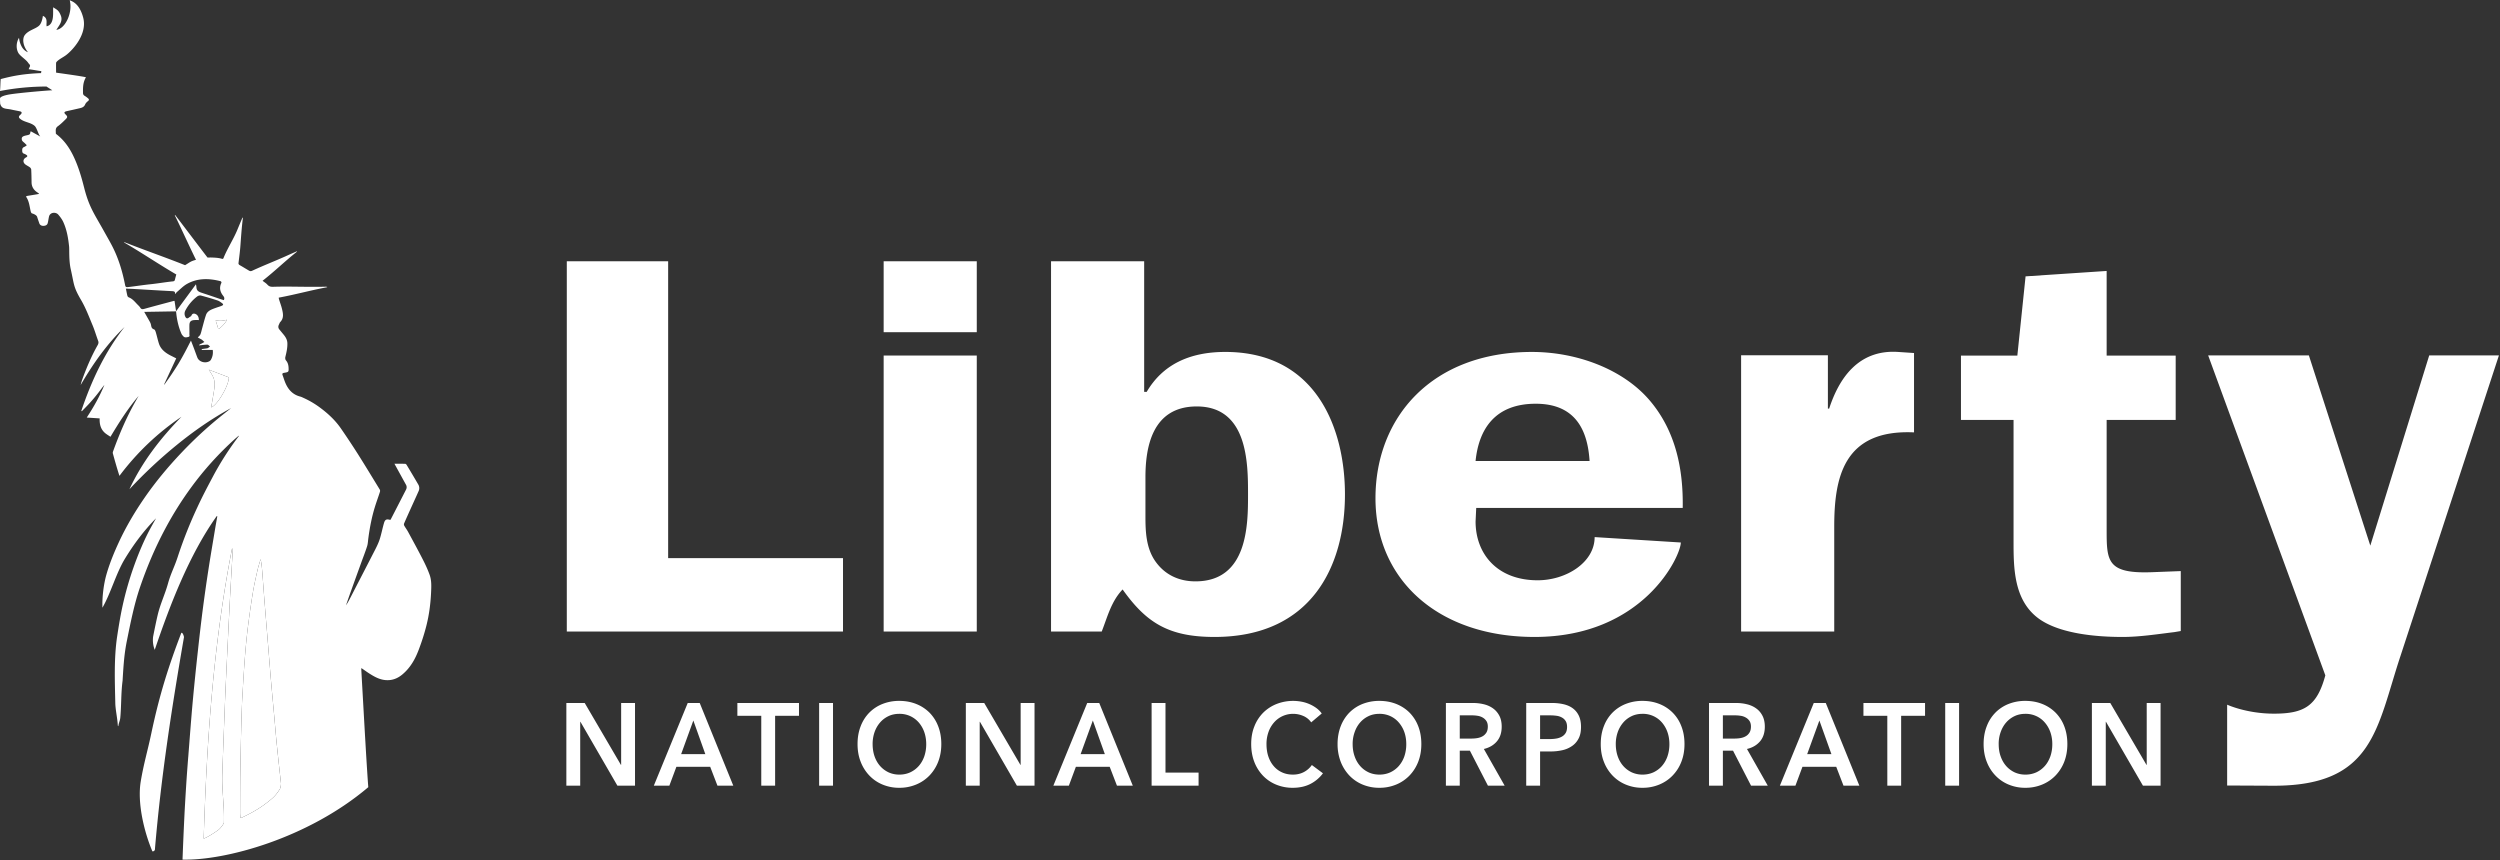 <svg fill="none" xmlns="http://www.w3.org/2000/svg" viewBox="0 0 343 118"><rect x="0" y="0" width="343" height="118" fill="#333333" stroke="none"/><g clip-path="url(#clip0)" fill="#fff"><path d="M77.704 96.45h2.519l4.969 8.494h.029V96.45h1.903v11.346h-2.416l-5.073-8.768h-.03v8.768h-1.901V96.45zm19.066 7.017l-1.643-4.613-1.674 4.613h3.317zm-2.414-7.017h1.646l4.606 11.346h-2.173l-.998-2.594h-4.635l-.967 2.594h-2.131l4.652-11.346zm10.089 1.76h-3.278v-1.76h8.454v1.76h-3.275v9.586h-1.9V98.21h-.001zm7.94-1.76h1.904v11.346h-1.904V96.45zm7.339 5.638c0 .609.09 1.17.263 1.677.176.506.43.949.755 1.323.33.372.716.663 1.164.876.467.211.975.318 1.487.312.542 0 1.043-.106 1.491-.312a3.534 3.534 0 001.173-.876c.328-.374.58-.817.758-1.323a5.191 5.191 0 00.263-1.677c0-.585-.091-1.133-.263-1.633a4.119 4.119 0 00-.747-1.313 3.505 3.505 0 00-1.165-.884 3.484 3.484 0 00-1.51-.32c-.553 0-1.057.105-1.502.32-.443.21-.837.511-1.156.884-.32.373-.572.811-.748 1.313a4.93 4.93 0 00-.263 1.633zm-2.068 0c0-.909.143-1.723.432-2.457a5.387 5.387 0 011.192-1.868 5.286 5.286 0 011.81-1.185 6.181 6.181 0 012.288-.417c.833 0 1.604.14 2.307.417.684.266 1.307.67 1.83 1.185a5.394 5.394 0 011.2 1.868c.286.734.433 1.548.433 2.457 0 .89-.147 1.699-.432 2.433a5.696 5.696 0 01-1.2 1.888 5.39 5.39 0 01-1.83 1.234c-.732.3-1.517.45-2.308.442a5.827 5.827 0 01-2.288-.442 5.3 5.3 0 01-1.81-1.234 5.7 5.7 0 01-1.192-1.888c-.29-.734-.432-1.542-.432-2.433zm14.857-5.638h2.522l4.968 8.494h.03V96.45h1.904v11.346h-2.417l-5.073-8.768h-.031v8.768h-1.903V96.45zm19.071 7.017l-1.647-4.613-1.676 4.613h3.323zm-2.417-7.017h1.649l4.604 11.346h-2.173l-.998-2.594h-4.638l-.964 2.594h-2.127l4.647-11.346zm8.834 0h1.904v9.553h4.54v1.793h-6.444V96.45zm21.895 2.658a2.516 2.516 0 00-1.105-.887 3.467 3.467 0 00-1.33-.282 3.464 3.464 0 00-2.68 1.203 3.98 3.98 0 00-.752 1.313 4.879 4.879 0 00-.266 1.633c0 .624.085 1.19.254 1.7.175.514.419.954.738 1.322a3.24 3.24 0 001.134.856c.448.206.94.31 1.5.31.572 0 1.079-.122 1.524-.362a3.043 3.043 0 001.072-.954l1.523 1.135a4.927 4.927 0 01-1.735 1.467c-.684.347-1.486.523-2.4.523a5.864 5.864 0 01-2.302-.442 5.26 5.26 0 01-1.806-1.234 5.71 5.71 0 01-1.178-1.888c-.28-.734-.423-1.542-.423-2.433 0-.909.147-1.723.447-2.457.274-.7.689-1.336 1.22-1.868a5.468 5.468 0 011.837-1.185 6.24 6.24 0 013.365-.313 5.08 5.08 0 012.042.857c.298.215.556.469.766.767l-1.445 1.22v-.001zm5.688 2.98c0 .609.09 1.17.27 1.677.173.506.427.949.754 1.323.324.372.71.663 1.163.876.445.206.942.312 1.489.312.539 0 1.04-.106 1.49-.312a3.563 3.563 0 001.171-.876c.334-.389.592-.838.758-1.323a5.136 5.136 0 00.261-1.677c0-.585-.087-1.133-.261-1.633a4.051 4.051 0 00-.752-1.313 3.376 3.376 0 00-1.158-.884 3.498 3.498 0 00-1.509-.32c-.56 0-1.06.105-1.505.32-.444.21-.838.512-1.158.884-.32.373-.57.811-.742 1.313a4.755 4.755 0 00-.271 1.633zm-2.07 0c0-.909.15-1.723.434-2.457a5.49 5.49 0 011.192-1.868 5.325 5.325 0 011.81-1.185 6.232 6.232 0 012.29-.417c.839 0 1.605.14 2.313.417.703.28 1.31.673 1.826 1.185a5.393 5.393 0 011.2 1.868c.286.734.429 1.548.429 2.457 0 .89-.143 1.699-.43 2.433a5.696 5.696 0 01-1.2 1.888 5.408 5.408 0 01-1.825 1.234c-.734.3-1.52.45-2.313.442a5.877 5.877 0 01-2.29-.442 5.338 5.338 0 01-1.81-1.234 5.814 5.814 0 01-1.192-1.888 6.693 6.693 0 01-.433-2.433h-.001zm18.319-.755c.271 0 .547-.018.816-.06.274-.044.518-.123.735-.243.215-.114.393-.282.537-.502.138-.22.208-.5.208-.843 0-.308-.065-.561-.196-.76a1.524 1.524 0 00-.497-.47 1.99 1.99 0 00-.688-.244 4.752 4.752 0 00-.748-.064h-1.721v3.186h1.554zm-3.456-4.883h3.714c.504 0 .989.055 1.465.169.472.11.892.295 1.261.553.366.257.66.59.884 1.01.222.414.332.92.332 1.518 0 .826-.221 1.495-.657 2.01-.439.52-1.035.873-1.79 1.05l2.855 5.036h-2.296l-2.478-4.808h-1.388v4.808h-1.902V96.45zm14.253 4.95c.31 0 .607-.023.893-.072a2.28 2.28 0 00.753-.257 1.4 1.4 0 00.527-.5c.133-.217.197-.493.197-.837 0-.33-.064-.601-.197-.81a1.33 1.33 0 00-.519-.485 2.029 2.029 0 00-.743-.236 6.348 6.348 0 00-.85-.056H211.3v3.254l1.33-.001zm-3.233-4.95h3.491a7.16 7.16 0 011.657.175c.498.12.922.31 1.271.577.352.267.624.61.816 1.029.188.414.283.915.283 1.503 0 .633-.104 1.158-.331 1.588-.219.426-.52.773-.9 1.03a3.697 3.697 0 01-1.313.572 7.145 7.145 0 01-1.603.175H211.3v4.697h-1.903V96.45zm12.288 5.638c0 .609.092 1.17.267 1.677.176.506.428.949.756 1.323.328.372.715.663 1.164.876a3.51 3.51 0 001.488.312c.54 0 1.037-.106 1.492-.312a3.536 3.536 0 001.17-.876c.334-.388.591-.838.755-1.323.18-.54.27-1.107.264-1.677 0-.585-.089-1.133-.264-1.633a4.085 4.085 0 00-.746-1.313 3.427 3.427 0 00-2.671-1.204c-.556 0-1.059.105-1.504.32-.444.21-.837.51-1.155.884-.33.387-.584.832-.749 1.313a4.93 4.93 0 00-.267 1.633zm-2.062 0c0-.909.141-1.723.43-2.457a5.346 5.346 0 011.191-1.868 5.293 5.293 0 011.812-1.185 6.169 6.169 0 012.288-.417c.836 0 1.605.14 2.31.417a5.299 5.299 0 011.823 1.185c.529.53.939 1.167 1.203 1.868.29.734.432 1.548.432 2.457 0 .89-.143 1.699-.432 2.433a5.562 5.562 0 01-1.203 1.888c-.51.53-1.117.942-1.824 1.234-.732.3-1.518.45-2.309.442a5.827 5.827 0 01-2.288-.442 5.294 5.294 0 01-1.812-1.234 5.653 5.653 0 01-1.19-1.888c-.29-.734-.431-1.542-.431-2.433zm18.314-.755c.271 0 .54-.018.814-.06.27-.044.516-.123.73-.243.219-.114.396-.282.538-.502.141-.22.21-.5.21-.843 0-.308-.065-.561-.194-.76a1.442 1.442 0 00-.502-.47 1.913 1.913 0 00-.684-.244 4.799 4.799 0 00-.749-.064h-1.721v3.186h1.558zm-3.46-4.883h3.715c.504 0 .992.055 1.461.169.472.11.898.295 1.262.553.372.257.664.59.884 1.01.221.414.334.92.334 1.518 0 .826-.221 1.495-.653 2.01-.445.52-1.037.873-1.796 1.05l2.855 5.036h-2.294l-2.476-4.808h-1.39v4.808h-1.902V96.45zm16.793 7.017l-1.65-4.613-1.676 4.613h3.326zm-2.42-7.017h1.646l4.608 11.346h-2.176l-.999-2.594h-4.632l-.966 2.594H244.2l4.65-11.346zm10.089 1.76h-3.276v-1.76h8.453v1.76h-3.279v9.586h-1.898V98.21zm7.944-1.76h1.902v11.346h-1.902V96.45zm7.337 5.638c0 .609.085 1.17.267 1.677.176.506.426.949.752 1.323a3.58 3.58 0 001.162.876 3.51 3.51 0 001.487.312 3.57 3.57 0 001.496-.312 3.58 3.58 0 001.17-.876c.33-.374.575-.817.757-1.323.181-.54.27-1.107.264-1.677a4.902 4.902 0 00-.264-1.633 4.094 4.094 0 00-.752-1.313 3.399 3.399 0 00-1.162-.884 3.473 3.473 0 00-1.509-.32c-.555 0-1.053.105-1.5.32a3.524 3.524 0 00-1.156.884c-.321.373-.57.811-.745 1.313a4.753 4.753 0 00-.267 1.633zm-2.07 0c0-.909.145-1.723.434-2.457.262-.7.669-1.336 1.193-1.868a5.27 5.27 0 011.808-1.185 6.181 6.181 0 012.288-.417c.838 0 1.606.14 2.311.417a5.347 5.347 0 011.827 1.185 5.382 5.382 0 011.201 1.868c.285.734.43 1.548.43 2.457 0 .89-.145 1.699-.43 2.433a5.715 5.715 0 01-1.201 1.888 5.349 5.349 0 01-1.827 1.234c-.733.3-1.518.45-2.31.442a5.836 5.836 0 01-2.289-.442 5.292 5.292 0 01-1.808-1.234 5.651 5.651 0 01-1.193-1.888c-.29-.734-.433-1.542-.433-2.433h-.001zm14.858-5.638h2.521l4.967 8.494h.033V96.45h1.902v11.346h-2.418l-5.073-8.768h-.028v8.768h-1.904V96.45zM115.66 76.578V86.65H77.765V35.842H91.67v40.736h23.99zm18.353 10.072h-12.776V48.78h12.776v37.87zm0-41.071h-12.776v-9.737h12.776v9.737zm23.142 25.296c0 2.075.082 4.446 1.477 6.297 1.212 1.63 3.039 2.59 5.387 2.59 7.21 0 7.21-7.85 7.21-11.924 0-4.221 0-12.074-7.034-12.074-6.174 0-7.04 5.705-7.04 9.705v5.406zm-12.952-35.033h12.777v17.924h.347c2.173-3.705 5.821-5.48 10.776-5.48 12.604 0 16.425 10.662 16.425 19.552 0 9.852-4.604 19.552-17.903 19.552-6.342 0-9.388-1.998-12.601-6.516-1.565 1.629-2.084 3.778-2.868 5.777h-6.953V35.842zm73.887 27.404c-.257-4.074-1.822-7.853-7.385-7.853-5.649 0-7.821 3.555-8.256 7.853h15.641zm-15.554 6.444l-.087 1.854c0 4.443 2.958 8.07 8.516 8.07 3.912 0 7.819-2.442 7.819-5.924l11.823.74c0 1.854-5.127 12.96-20.074 12.96-13.212 0-21.817-7.848-21.817-19.032 0-11.11 7.739-20.071 21.47-20.071 6.167 0 12.513 2.369 16.162 6.664 3.652 4.295 4.608 9.627 4.52 14.739h-28.332zm48.251-20.952v7.324h.172c1.305-4 3.912-8.147 9.474-7.775l2.171.147v10.888c-9.732-.445-10.947 6.294-10.947 12.96V86.65H238.88V48.738h11.907zm18.257 8.878v-8.829h7.735l1.13-10.87 11.123-.743v11.613h9.472v8.829h-9.472v14.962c0 4.37 0 6.15 6.173 5.929l3.996-.154v8.225l-.868.146c-2.434.296-4.78.666-7.125.666-3.652 0-8.519-.445-11.385-2.44-3.564-2.52-3.564-7.039-3.564-10.741V57.616h-7.215zm60.335 32.283c-3.304 9.937-3.668 17.903-17.398 17.903l-6.416-.031V96.682s2.65 1.232 6.43 1.232c4.226 0 5.91-1.102 7.041-5.253l-16.077-43.899h13.818l8.43 26.098 8.082-26.098h9.563L329.379 89.9M24.872 86.838c-1.708 4.483-2.958 8.32-4.117 13.805-.519 2.462-1.024 4.07-1.442 6.555-.497 2.94.452 6.913 1.597 9.614l.058-.015c.167.027.262-.172.28-.178.83-9.898 2.297-19.387 3.994-29.195.014-.07-.17-.715-.37-.586"/><path d="M38.31 108.39c-.531.819-.85 1.081-1.557 1.637-1.065.848-2.201 1.505-3.678 2.198-.031-.025-.062-.046-.094-.074-.012-.208-.036-.417-.036-.625.008-1.86.003-3.719.029-5.578.025-1.974.068-3.95.12-5.931.04-1.52.077-3.035.166-4.553.192-3.287.38-6.579.806-9.854.193-1.48.403-2.954.648-4.43.167-.995.395-1.977.618-2.965.115-.504.283-1.001.426-1.499.116.557.173 1.11.219 1.66.107 1.379.204 2.758.315 4.134.179 2.247.366 4.494.55 6.738.115 1.406.224 2.812.345 4.216.146 1.671.305 3.338.457 5.005.11 1.222.207 2.447.331 3.669.18 1.766.371 3.532.572 5.3.025.223-.069.8-.238.952h.001zm-6.383-32.825c-.133 2.367-.28 4.728-.403 7.095-.183 3.54-.352 7.077-.52 10.616a426.546 426.546 0 00-.191 4.494c-.108 2.8-.22 5.6-.31 8.4-.078 2.406.29 4.303.216 6.71-.004.11-.455.82-.912 1.091-.523.378-1.404.931-1.86 1.085.419-13.44 1.317-26.585 3.883-39.767l.098.01c0 .089.004.175-.001.266zM28.976 55.89c.133-.785.277-1.585.401-2.388.101-.648.13-1.3-.196-1.91-.16-.306-.356-.592-.533-.874.901.345 1.81.693 2.75 1.056.013 1.123-1.612 3.87-2.422 4.116zm-1.903-6.844c-.15-.388-.287-.78-.432-1.17-.139-.367-.283-.736-.442-1.149-.293.567-.554 1.088-.832 1.604-.273.51-.558 1.014-.853 1.512-.308.505-.628 1-.959 1.492-.323.484-.667.956-1.002 1.432-.011-.009-.028-.016-.04-.023.554-1.188 1.107-2.38 1.667-3.578-.265-.13-.483-.244-.703-.353-.773-.384-1.412-.876-1.67-1.668-.164-.504-.273-1.027-.424-1.537-.047-.155-.123-.376-.246-.416-.385-.129-.365-.41-.432-.674a1.496 1.496 0 00-.146-.365c-.249-.446-.505-.888-.773-1.363 1.45-.023 2.91-.05 4.37-.074l-.002-.006c.002 0 .003-.003.004-.003l-.21-1.422c-.046 0-.077-.005-.106 0-1.34.362-2.688.713-4.026 1.086-.258.073-.424.078-.57-.157-.093-.156-.243-.291-.378-.427-.361-.366-.67-.784-1.2-.99a.34.34 0 01-.185-.202c-.082-.314-.136-.64-.209-.997.408.018.769.027 1.13.05 1.727.1 3.451.209 5.177.296.291.015.472.049.428.35-.001.005.03.017.051.025.079-.093.146-.198.243-.278.445-.373.849-.806 1.359-1.091 1.452-.81 3.024-.781 4.613-.364.058.017.133.164.106.216-.314.63-.211 1.208.224 1.764.147.187.244.35.103.61a8.898 8.898 0 01-.426-.127c-.911-.313-1.59-.546-2.505-.844-.56-.18-.805-.306-.833-.849-.008-.124-.04-.246-.058-.354l-2.728 3.705.001.009h-.003c.094 1.051.305 2.08.733 3.062.058.137.165.257.268.367.191.206.432.146.675.085.25-.059.15-.232.154-.362.01-.429-.01-.857.001-1.289.018-.474.223-.65.756-.67.177-.006.353 0 .538 0 .006-.377-.146-.706-.472-.837-.306-.124-.484.026-.57.283-.061.05-.234.146-.291.193-.217.19-.39.17-.514-.077a.923.923 0 01.014-.899 5.756 5.756 0 011.614-1.903c.122-.097.368-.16.518-.118.765.204 1.524.43 2.278.678.212.07.402.214.582.345.24.179.227.278-.051.393-.23.095-.473.161-.71.247-.577.21-1.202.387-1.413.99-.206.592-.35 1.198-.519 1.8-.084.294-.138.603-.255.885-.065.155-.234.273-.357.411.176.096.355.193.533.287.007.007.02.007.027.016.117.101.232.208.348.317-.113.063-.226.13-.342.195-.16.086-.376.123-.379.274.386-.04.76-.102 1.137-.102.118 0 .238.163.356.249-.098.075-.19.161-.3.223-.072.037-.172.04-.26.055l-.573.078.002.114h1.504c.067.517-.023.934-.24 1.329a.566.566 0 01-.187.208c-.596.362-1.454.112-1.688-.497zm4.075-5.178c-.274.513-.667.907-1.112 1.264a1.001 1.001 0 01-.103-.02c-.073-.391-.268-.805-.335-1.17.627.13.94.078 1.55-.074zm27.795 34.989c-.262-.73-.594-1.44-.953-2.137-.644-1.26-1.326-2.505-2-3.751-.157-.29-.36-.556-.52-.838-.048-.087-.068-.215-.034-.298.346-.801.708-1.596 1.067-2.392.313-.693.636-1.386.94-2.081a.97.97 0 00-.067-.905c-.524-.9-1.055-1.794-1.594-2.684-.037-.06-.126-.137-.193-.137-.474-.01-.948-.008-1.472-.008l.927 1.686c.217.393.433.79.65 1.179a.69.69 0 01.013.688c-.688 1.344-1.377 2.69-2.07 4.03-.022.05-.062.09-.093.127-.51-.157-.714-.07-.863.435-.21.725-.35 1.465-.576 2.186-.15.47-.367.927-.594 1.376-1.116 2.182-2.246 4.356-3.37 6.538-.209.4-.413.805-.675 1.185.185-.524.365-1.056.553-1.585.496-1.38.994-2.762 1.493-4.143.284-.791.596-1.573.85-2.37.113-.346.122-.72.17-1.083.196-1.492.478-2.966.932-4.415.208-.666.452-1.32.666-1.989a.411.411 0 00-.026-.305c-.995-1.622-1.98-3.255-3-4.867a110.356 110.356 0 00-2.31-3.485c-.725-1.061-1.66-1.961-2.715-2.76a12.207 12.207 0 00-2.4-1.445c-.154-.066-.306-.154-.472-.195-1.056-.27-1.647-.96-2.03-1.825-.161-.368-.268-.75-.408-1.122-.069-.19-.021-.276.218-.315.62-.106.628-.123.606-.69-.016-.37-.098-.714-.366-1.026-.096-.11-.111-.33-.073-.479.153-.617.294-1.228.274-1.87-.014-.481-.246-.856-.55-1.219-.184-.218-.36-.44-.543-.656-.187-.224-.182-.46-.056-.698.056-.11.086-.238.168-.323.514-.533.401-1.143.257-1.745-.129-.552-.283-.898-.441-1.447-.014-.04-.012-.088-.019-.162 2.23-.411 4.417-1.018 6.638-1.43.003-.017.007-.03.008-.043-.07-.01-.14-.032-.207-.03-2.34.068-4.889-.062-7.23.014-.297.007-.523-.037-.738-.264-.314-.33-.313-.252-.688-.565 1.683-1.32 3.12-2.73 4.728-3.996a.748.748 0 01-.032-.045c-.404.18-.813.354-1.214.537-1.582.725-3.329 1.394-4.906 2.129-.178.084-.298.072-.467-.03-.534-.314-.74-.448-1.277-.756-.075-.043-.15-.158-.14-.229.092-.784.205-1.612.263-2.398.098-1.326.177-2.517.334-3.755a.169.169 0 00-.044-.142c-.237.565-.476 1.13-.71 1.7-.538 1.302-1.354 2.531-1.883 3.836-.063.157-.078.168-.251.129-.242-.058-.48-.145-1.522-.172-.047.006-.393-.001-.438.005-1.461-1.906-2.983-3.934-4.433-5.828a.55.55 0 01-.057.032c.969 1.959 1.95 4.162 2.913 6.11-.752.204-.78.305-1.498.737-2.818-1.12-5.64-2.092-8.346-3.166-.008.012-.016.032-.026.046 2.435 1.415 4.762 2.996 7.17 4.397-.11.372-.108.393-.198.737-.04.16-.142.193-.3.21-.918.09-2.021.282-2.94.379-1.123.114-2.062.27-3.182.403-.262.03-.354-.022-.401-.26-.335-1.703-.812-3.376-1.577-4.965-.37-.772-.811-1.515-1.227-2.265-1.382-2.506-2.143-3.439-2.827-6.176-.365-1.44-.786-2.875-1.434-4.24-.553-1.162-1.27-2.226-2.353-3.061-.043-.034-.094-.09-.094-.129.012-.344-.111-.692.282-.977.401-.287.748-.638 1.095-.982.251-.246.231-.37-.019-.614-.27-.26-.23-.383.145-.47.619-.137 1.24-.273 1.857-.42.303-.073.545-.204.666-.503.068-.17.226-.327.384-.453.184-.143.158-.26.01-.384a3.075 3.075 0 00-.447-.331c-.173-.1-.24-.22-.243-.404-.007-.719-.024-1.432.406-2.155-.708-.17-3.385-.528-4.099-.634 0-.382-.012-.938 0-1.33.001-.072.065-.15.126-.208.356-.352.852-.568 1.252-.872.849-.644 2.936-2.83 2.347-5.113C10.83.159 9.557.14 9.557 0c.456 1.638-.54 3.92-1.822 4.099.291-.518.934-1.142.614-1.952-.318-.81-.585-.815-1.04-1.147-.098.521.255 2.35-.911 2.61-.094-.39.228-1.126-.513-1.433-.086.613-.263 1.11-.54 1.358-.507.453-1.416.601-1.931 1.264-.374.48-.298 1.467.417 2.358-.024.012-.568-.195-.878-.807-.276-.544-.288-.844-.35-1.157-.398.665-.398 1.473-.105 2.03.25.472 1.078.94 1.371 1.4.104.157.204.183.252.364.033.138-.171.36-.171.513.53.057 1.2.2 1.727.262 0 .025-.045.244-.045.268-2.292.098-3.667.328-5.534.82-.054.64-.033 1.014-.098 1.636a33.935 33.935 0 016.385-.614c.002.023.786.493.786.516-.45 0-4.395.336-5.796.557-.459.072-1.302.253-1.375.548 0 .27.022.653.02.708.192.804.802.675 1.525.83.394.087.789.16 1.184.243.258.054.31.203.148.39-.04.042-.082.081-.125.122-.179.156-.22.314-.017.49.574.505 1.436.493 2.013.991.311.272.497 1.153.785 1.464-.379-.207-.916-.506-1.291-.71-.03.022-.058.03-.06.04-.065.408-.065.408-.597.52-.517.115-.67.251-.576.638.042.165.262.296.403.44l.269.266c-.103.073-.195.167-.31.213-.215.083-.324.205-.323.416.004.221-.03.447.278.545.094.032.182.082.267.135.21.131.203.248-.018.364-.43.222-.476.674-.085.97.192.145.425.247.617.395.09.072.172.2.178.305.029.583.041 1.17.047 1.754.008.61.304 1.073.849 1.414.057.037.11.08.159.129.011.01.009.03.011.043-.487.096-1.27.207-1.755.3.012.09.009.12.02.142.403.607.437 1.304.604 1.97.024.096.093.239.175.259.288.08.638.259.701.474.068.23.212.64.292.87.09.266.312.378.601.364.269-.014.487-.11.56-.382.067-.238.118-.652.178-.895.153-.615.943-.646 1.27-.262.274.318.535.669.701 1.045.478 1.067.666 2.198.784 3.338.047.466-.048 1.92.234 3.147.469 2.057.32 2.327 1.414 4.195.644 1.102 1.088 2.3 1.579 3.47.295.7.497 1.43.764 2.137.085.227.021.403-.086.596-.85 1.502-1.511 3.073-2.095 4.673a5.82 5.82 0 00-.223.771c1.664-2.862 3.561-5.575 6.015-7.952-2.758 3.513-4.548 7.425-5.928 11.503.024.018.05.034.076.048.364-.376.74-.75 1.09-1.138.358-.395.704-.802 1.035-1.223.329-.411.63-.844.968-1.252-.633 1.536-1.443 2.994-2.423 4.482.624.044 1.17.076 1.77.116-.025.716.096 1.425.7 1.972.222.2.498.356.784.55 1.184-1.974 2.38-3.866 3.86-5.602a87.31 87.31 0 00-.518.913c-1.204 2.159-2.162 4.41-2.99 6.707a.473.473 0 00-.026.264c.283 1.028.572 2.051.905 3.083a35.276 35.276 0 018.519-8.114c-2.933 3-5.433 6.247-7.15 9.948a65.018 65.018 0 016.481-6.064c2.32-1.888 4.784-3.615 7.474-5.073-.541.434-1.09.86-1.624 1.296a55.837 55.837 0 00-5.152 4.786c-1.877 1.976-3.604 4.051-5.129 6.262-1.346 1.954-2.538 3.98-3.517 6.096-.665 1.441-1.26 2.899-1.688 4.399-.364 1.266-.604 3.065-.546 4.55 1.15-1.995 1.88-4.747 3.085-6.719 1.205-1.977 2.595-3.853 4.27-5.547-.259.457-.52.916-.77 1.377-.839 1.558-1.52 3.172-2.124 4.81a45.147 45.147 0 00-1.74 6.015c-.281 1.311-.494 2.634-.695 3.954-.457 3.01-.326 6.192-.261 9.225.023.906.298 2.115.342 3.02.002.04.011.08.076.122.025-.385.23-.76.265-1.147.159-1.694.09-3.405.316-5.092.14-2.386.243-3.758.596-5.51.479-2.37.99-4.946 1.773-7.252.943-2.774 2.085-5.48 3.485-8.095a46.968 46.968 0 013.546-5.652 43.673 43.673 0 015.982-6.634c.166-.148.338-.292.507-.438.013-.009.035-.009.097-.027a40.723 40.723 0 00-3.629 5.666c-.717 1.35-1.433 2.707-2.072 4.09a60.776 60.776 0 00-2.72 6.857c-.455 1.409-.94 2.234-1.333 3.65-.431 1.55-1.055 2.787-1.423 4.353-.2.847-.46 2.114-.626 2.971-.115 1.075.22 1.716.227 1.79 2.05-6.05 4.7-13.004 8.508-18.358.027.007.054.016.079.02-.09.511-.183 1.024-.27 1.534-.31 1.884-.638 3.76-.927 5.646a234.31 234.31 0 00-.789 5.521c-.248 1.92-.47 3.838-.677 5.756a373.709 373.709 0 00-.711 6.973c-.227 2.49-.407 4.982-.605 7.475a263.432 263.432 0 00-.261 3.505c-.1 1.6-.201 3.195-.28 4.798-.096 1.968-.18 3.937-.255 5.906 5.829.15 17.19-2.9 25.488-9.94-.016-.205-.033-.411-.047-.616-.114-1.67-.22-3.341-.316-5.013-.13-2.195-.252-4.39-.376-6.583-.075-1.305-.148-2.612-.22-3.919-.003-.059.006-.12.01-.209.434.294.832.589 1.254.847.74.46 1.512.854 2.468.81.776-.034 1.4-.352 1.943-.815 1.071-.91 1.71-2.067 2.179-3.292.42-1.101.787-2.225 1.075-3.365.376-1.48.57-2.99.643-4.513.038-.834.089-1.675-.2-2.476"/><path d="M33.075 112.225c1.477-.693 2.613-1.35 3.678-2.198.707-.556 1.026-.818 1.556-1.637.17-.153.263-.729.238-.953-.2-1.767-.392-3.533-.572-5.3-.124-1.22-.221-2.446-.331-3.668-.152-1.667-.311-3.334-.457-5.005-.121-1.404-.23-2.81-.345-4.216-.184-2.244-.371-4.491-.55-6.738-.111-1.376-.208-2.755-.315-4.135-.04-.557-.112-1.111-.219-1.66-.143.499-.31.996-.426 1.5-.223.988-.45 1.97-.618 2.964-.241 1.473-.457 2.95-.648 4.43-.425 3.276-.614 6.568-.806 9.855-.089 1.518-.125 3.034-.166 4.553a444.429 444.429 0 00-.12 5.931c-.026 1.86-.021 3.717-.029 5.578 0 .208.024.417.036.625.032.028.063.05.094.074zm-2.356.655c.075-2.407-.294-4.304-.216-6.71.09-2.8.202-5.6.31-8.4.057-1.5.118-2.997.19-4.494.169-3.54.338-7.076.521-10.616.122-2.367.27-4.728.403-7.095.005-.091 0-.177 0-.266a28.887 28.887 0 00-.097-.01c-2.566 13.182-3.464 26.328-3.883 39.767.456-.154 1.337-.707 1.86-1.085.457-.272.908-.982.912-1.09v-.001zM29.18 51.593c.327.609.298 1.26.197 1.909-.124.803-.268 1.603-.401 2.388.81-.247 2.435-2.993 2.421-4.116-.938-.363-1.848-.71-2.75-1.056.178.282.374.568.534.875h-.001zm.418-7.652c.067.366.262.78.335 1.172.035.009.07.014.103.02.445-.358.838-.752 1.112-1.265-.61.152-.923.204-1.55.073"/></g><defs><clipPath id="clip0"><path fill="#fff" d="M0 0h342.853v117.947H0z"/></clipPath></defs></svg>